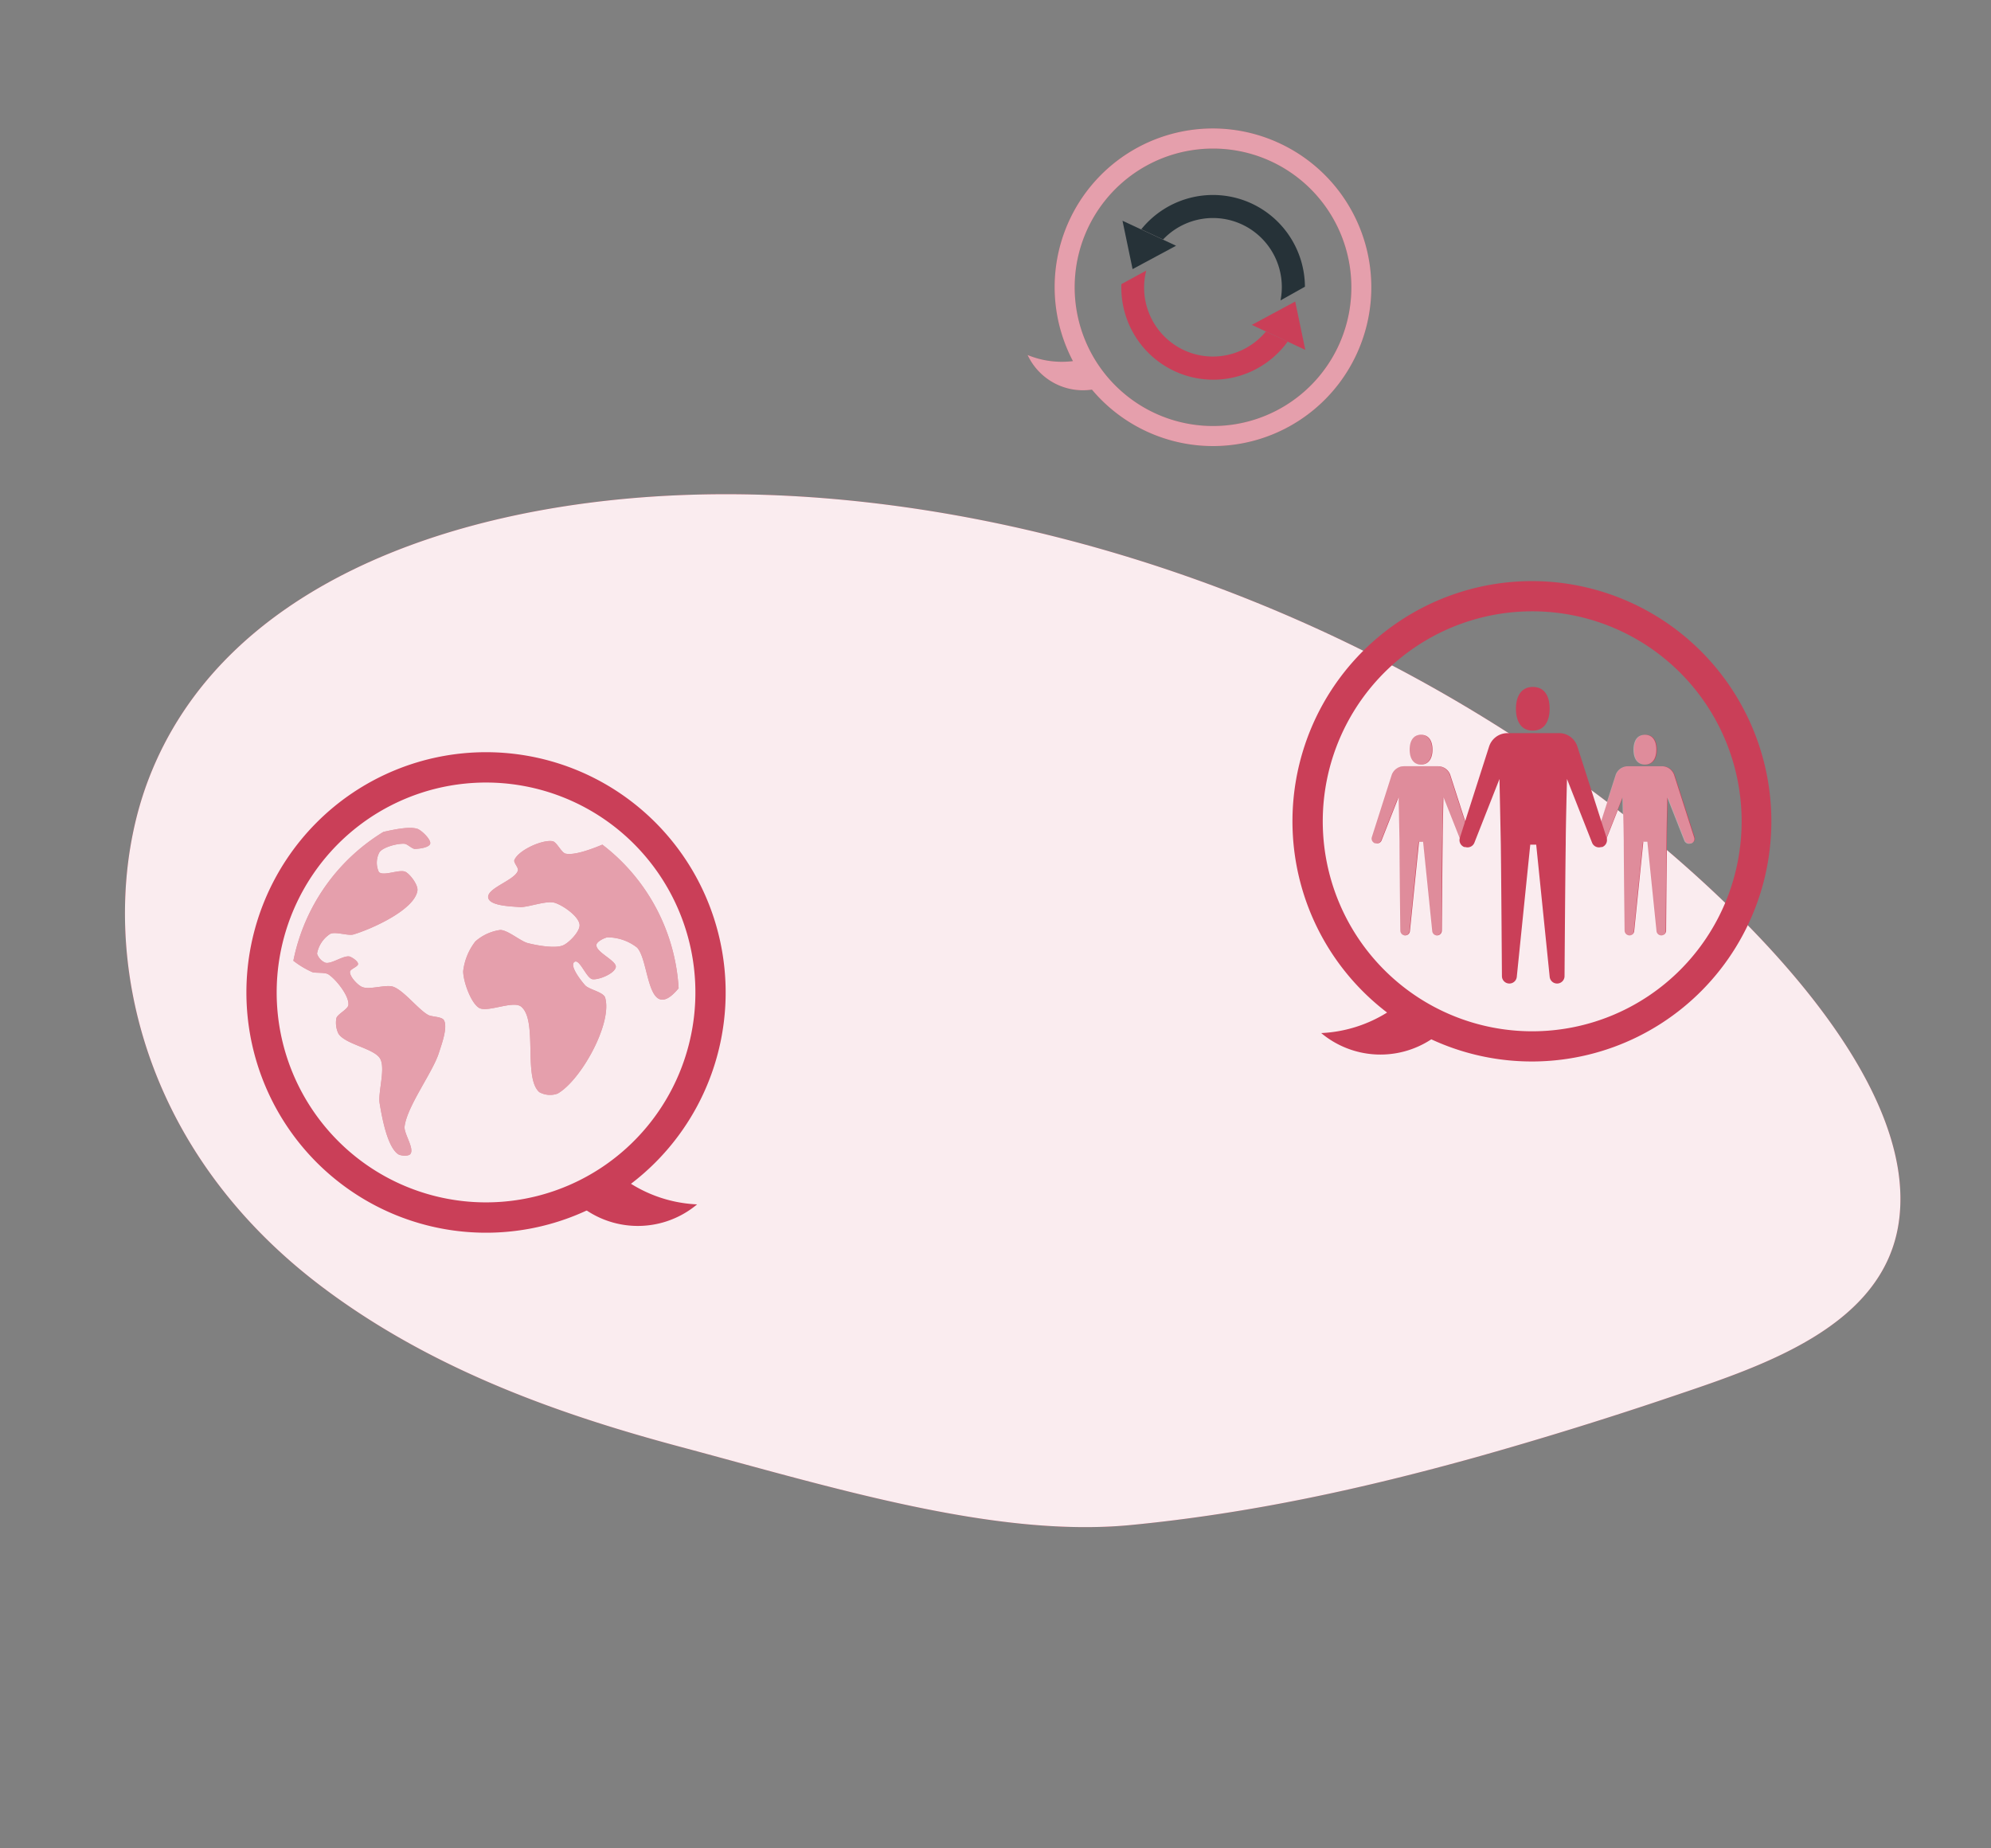 <svg xmlns="http://www.w3.org/2000/svg" width="403" height="374" fill="none"><rect width="100%" height="100%" fill="#808080" stroke="none"/><path fill="#CA3F58" d="M339.366 282.3c18.04-6.085 41.852-14.085 44.947-34.804 4.318-28.928-31.713-64.51-59.216-85.358-60.789-46.096-132.781-64.65-189.371-61.847-45.553 2.275-90.789 18.684-105.625 57.318-10.638 27.661-5.593 72.291 35.334 103.004 22.499 16.889 48.669 25.866 72.152 32.151 30.847 8.239 63.833 18.504 91.267 15.86 24.449-2.354 47.544-7.511 69.764-13.686a793.415 793.415 0 0 0 40.748-12.638Z"></path><path fill="#fff" d="M339.366 282.3c18.04-6.085 41.852-14.085 44.947-34.804 4.318-28.928-31.713-64.51-59.216-85.358-60.789-46.096-132.781-64.65-189.371-61.847-45.553 2.275-90.789 18.684-105.625 57.318-10.638 27.661-5.593 72.291 35.334 103.004 22.499 16.889 48.669 25.866 72.152 32.151 30.847 8.239 63.833 18.504 91.267 15.86 24.449-2.354 47.544-7.511 69.764-13.686a793.415 793.415 0 0 0 40.748-12.638Z" opacity=".9"></path><path fill="#CA3F58" d="M259.071 29.033a31.944 31.944 0 0 0-19.489-2.483 31.995 31.995 0 0 0-17.266 9.396 32.129 32.129 0 0 0-8.541 17.736 32.168 32.168 0 0 0 3.4 19.397A18.22 18.22 0 0 1 208 71.846a12.395 12.395 0 0 0 5.353 5.662 12.347 12.347 0 0 0 7.666 1.338 32.058 32.058 0 0 0 11.333 8.585 31.973 31.973 0 0 0 27.694-.647 32.064 32.064 0 0 0 10.921-9.106 32.2 32.2 0 0 0 5.682-27.18 32.164 32.164 0 0 0-6.356-12.735 32.055 32.055 0 0 0-11.222-8.73Zm11.833 40.99a28.052 28.052 0 0 1-10.863 12.13 27.95 27.95 0 0 1-31.088-1.386 28.077 28.077 0 0 1-9.747-13.046 28.143 28.143 0 0 1-.873-16.277 28.09 28.09 0 0 1 8.295-14.02 27.977 27.977 0 0 1 14.667-7.036 27.943 27.943 0 0 1 16.094 2.318A28.063 28.063 0 0 1 271.85 48.56a28.152 28.152 0 0 1-.946 21.463Z"></path><path fill="#fff" d="M259.071 29.033a31.944 31.944 0 0 0-19.489-2.483 31.995 31.995 0 0 0-17.266 9.396 32.129 32.129 0 0 0-8.541 17.736 32.168 32.168 0 0 0 3.4 19.397A18.22 18.22 0 0 1 208 71.846a12.395 12.395 0 0 0 5.353 5.662 12.347 12.347 0 0 0 7.666 1.338 32.058 32.058 0 0 0 11.333 8.585 31.973 31.973 0 0 0 27.694-.647 32.064 32.064 0 0 0 10.921-9.106 32.2 32.2 0 0 0 5.682-27.18 32.164 32.164 0 0 0-6.356-12.735 32.055 32.055 0 0 0-11.222-8.73Zm11.833 40.99a28.052 28.052 0 0 1-10.863 12.13 27.95 27.95 0 0 1-31.088-1.386 28.077 28.077 0 0 1-9.747-13.046 28.143 28.143 0 0 1-.873-16.277 28.09 28.09 0 0 1 8.295-14.02 27.977 27.977 0 0 1 14.667-7.036 27.943 27.943 0 0 1 16.094 2.318A28.063 28.063 0 0 1 271.85 48.56a28.152 28.152 0 0 1-.946 21.463Z" opacity=".5"></path><path fill="#263238" d="m229.248 54.459-2.042-9.785 10.842 5.058-8.8 4.727Z"></path><path fill="#CA3F58" d="m262.164 61.022 2.043 9.785-10.827-5.058 8.784-4.727Z"></path><path fill="#CA3F58" d="M256.233 67.088a13.914 13.914 0 0 1-7.895 4.773 13.887 13.887 0 0 1-9.138-1.219 13.934 13.934 0 0 1-6.374-6.677 13.987 13.987 0 0 1-.815-9.206l-5.03 2.74a18.676 18.676 0 0 0 3.249 11.238 18.611 18.611 0 0 0 9.286 7.086 18.561 18.561 0 0 0 11.67.148 18.611 18.611 0 0 0 9.462-6.85l-4.415-2.033Z"></path><path fill="#263238" d="M253.395 41.21a18.61 18.61 0 0 0-12.088-1.27 18.648 18.648 0 0 0-10.302 6.464l4.415 2.063a13.908 13.908 0 0 1 16.503-2.782 13.95 13.95 0 0 1 6.148 6.34 13.999 13.999 0 0 1 1.12 8.77l4.94-2.77a18.71 18.71 0 0 0-2.939-9.965 18.652 18.652 0 0 0-7.797-6.85Z"></path><path fill="#CA3F58" d="M310.148 117.599a48.405 48.405 0 0 0-28.31 9.108 48.604 48.604 0 0 0-17.685 23.96 48.726 48.726 0 0 0-.411 29.803 48.61 48.61 0 0 0 17.019 24.44 27.573 27.573 0 0 1-13.335 4.155 18.708 18.708 0 0 0 22.285 1.264 48.378 48.378 0 0 0 41.879-.57 48.517 48.517 0 0 0 16.651-13.595 48.662 48.662 0 0 0 9.161-19.47 48.714 48.714 0 0 0-9.513-40.889 48.509 48.509 0 0 0-16.809-13.399 48.398 48.398 0 0 0-20.932-4.807Zm0 91.105a42.318 42.318 0 0 1-23.556-7.155 42.47 42.47 0 0 1-15.619-19.069 42.591 42.591 0 0 1-2.419-24.554 42.528 42.528 0 0 1 11.598-21.763 42.36 42.36 0 0 1 21.705-11.634 42.294 42.294 0 0 1 24.495 2.415 42.414 42.414 0 0 1 19.027 15.652 42.57 42.57 0 0 1 7.145 23.611 42.57 42.57 0 0 1-3.221 16.262 42.5 42.5 0 0 1-9.185 13.787 42.381 42.381 0 0 1-13.75 9.213 42.3 42.3 0 0 1-16.22 3.235Z"></path><path fill="#CA3F58" d="M289.951 151.711c0 1.641-.676 3.011-2.313 3.011s-2.312-1.34-2.312-3.011.66-3.011 2.312-3.011c1.652 0 2.313 1.355 2.313 3.011Zm1.141 3.357h-6.923c-.557.001-1.1.18-1.551.51a2.65 2.65 0 0 0-.956 1.326l-3.995 12.51a.98.98 0 0 0 .601 1.219h.15a.97.97 0 0 0 .731-.036.982.982 0 0 0 .501-.536l3.438-8.731s.15 6.699.181 8.927c0 4.516.165 18.064.165 18.064a.979.979 0 0 0 .976.979.964.964 0 0 0 .976-.888l1.847-18.065h.811l1.847 18.065a.964.964 0 0 0 .976.888.979.979 0 0 0 .976-.979s.105-13.548.165-18.064c0-2.228.165-8.927.165-8.927l3.454 8.731a.97.97 0 0 0 1.231.572h.136a.967.967 0 0 0 .56-.481.952.952 0 0 0 .055-.738L293.6 156.98a2.611 2.611 0 0 0-2.508-1.912Zm44.284-3.357c0 1.641-.661 3.011-2.313 3.011-1.652 0-2.313-1.34-2.313-3.011s.661-3.011 2.313-3.011c1.652 0 2.313 1.355 2.313 3.011Zm1.126 3.357h-6.938a2.631 2.631 0 0 0-1.551.51c-.451.33-.785.794-.957 1.326l-3.994 12.51a.98.98 0 0 0 .601 1.219h.15a.97.97 0 0 0 1.231-.572l3.439-8.731s.15 6.699.18 8.927c0 4.516.165 18.064.165 18.064a.979.979 0 0 0 .977.979.962.962 0 0 0 .976-.888l1.847-18.065h.81l1.848 18.065a.96.96 0 0 0 .976.888.974.974 0 0 0 .976-.979s.105-13.548.165-18.064c0-2.228.165-8.927.165-8.927l3.454 8.731a.977.977 0 0 0 1.231.572h.15a.976.976 0 0 0 .601-1.219l-3.994-12.434a2.638 2.638 0 0 0-2.508-1.912Z"></path><path fill="#fff" d="M289.861 151.711c0 1.641-.676 3.011-2.313 3.011s-2.312-1.34-2.312-3.011.66-3.011 2.312-3.011c1.652 0 2.313 1.355 2.313 3.011Zm1.141 3.357h-6.923a2.623 2.623 0 0 0-2.507 1.836l-4.01 12.51a.97.97 0 0 0 .288 1.035.957.957 0 0 0 .328.184h.135a1.003 1.003 0 0 0 1.246-.572l3.439-8.731s.15 6.699.18 8.927c0 4.516.151 18.064.151 18.064a.992.992 0 0 0 .991.979.99.99 0 0 0 .976-.888l1.832-18.065h.826l1.832 18.065a.99.99 0 0 0 .976.888.993.993 0 0 0 .991-.979s.09-13.548.15-18.064l.18-8.927 3.439 8.731a1.007 1.007 0 0 0 1.246.572h.135a.962.962 0 0 0 .616-1.219l-4.009-12.434a2.625 2.625 0 0 0-2.508-1.912Zm44.253-3.357c0 1.641-.675 3.011-2.312 3.011-1.637 0-2.313-1.34-2.313-3.011s.661-3.011 2.313-3.011c1.652 0 2.312 1.355 2.312 3.011Zm1.142 3.357h-6.923a2.625 2.625 0 0 0-2.508 1.912l-4.009 12.509a.997.997 0 0 0 .616 1.22h.135a.99.99 0 0 0 1.246-.572l3.439-8.732s.15 6.699.18 8.927c0 4.516.15 18.065.15 18.065a.993.993 0 0 0 .991.978.988.988 0 0 0 .976-.888l1.847-18.064h.811l1.832 18.064a.996.996 0 0 0 .976.888.991.991 0 0 0 .991-.978s.091-13.549.166-18.065c0-2.228.165-8.927.165-8.927l3.439 8.732a1.005 1.005 0 0 0 1.246.572h.135a.96.96 0 0 0 .561-.482.98.98 0 0 0 .055-.738l-4.01-12.509a2.631 2.631 0 0 0-2.507-1.912Z" opacity=".4"></path><path fill="#CA3F58" d="M313.662 143.431c0 2.439-.991 4.426-3.424 4.426s-3.394-2.017-3.394-4.426c0-2.408.991-4.41 3.424-4.41s3.394 1.941 3.394 4.41Zm1.697 4.938h-10.242a3.88 3.88 0 0 0-2.295.748 3.9 3.9 0 0 0-1.414 1.961l-5.931 18.516a1.506 1.506 0 0 0 .901 1.822h.21a1.499 1.499 0 0 0 1.832-.843l5.091-12.931s.21 9.92.27 13.232c.09 6.669.225 26.66.225 26.66a1.505 1.505 0 0 0 1.502 1.505 1.5 1.5 0 0 0 1.501-1.31l2.733-26.795h1.202l2.733 26.795a1.504 1.504 0 0 0 1.501 1.31 1.505 1.505 0 0 0 1.502-1.505s.135-19.991.24-26.66c0-3.312.256-13.232.256-13.232l5.09 12.931a1.499 1.499 0 0 0 1.832.843h.21a1.503 1.503 0 0 0 .901-1.822l-5.931-18.516a3.9 3.9 0 0 0-1.498-2.026 3.88 3.88 0 0 0-2.421-.683Zm-191.827 87.973a27.489 27.489 0 0 0 17.569 7.391 18.681 18.681 0 0 1-25.228-1.129c-.18-.181-.33-.361-.495-.542l8.154-5.72Z"></path><path fill="#CA3F58" d="M49.876 200.846a48.706 48.706 0 0 0 8.175 27.013 48.53 48.53 0 0 0 21.767 17.909 48.395 48.395 0 0 0 28.024 2.767 48.462 48.462 0 0 0 24.834-13.307 48.651 48.651 0 0 0 13.274-24.896 48.73 48.73 0 0 0-2.76-28.093 48.593 48.593 0 0 0-17.864-21.822 48.415 48.415 0 0 0-26.947-8.194 48.44 48.44 0 0 0-34.297 14.241 48.685 48.685 0 0 0-14.206 34.382Zm6.127 0a42.559 42.559 0 0 1 7.142-23.602 42.403 42.403 0 0 1 19.018-15.646 42.284 42.284 0 0 1 24.484-2.417 42.341 42.341 0 0 1 21.697 11.626 42.526 42.526 0 0 1 11.598 21.751 42.585 42.585 0 0 1-2.412 24.545 42.459 42.459 0 0 1-15.608 19.065 42.297 42.297 0 0 1-53.507-5.283 42.535 42.535 0 0 1-12.412-30.039Z"></path><path fill="#CA3F58" d="M76.95 214.259c1.127 1.987-.48 6.864-.104 9.032.45 2.694 1.501 8.701 3.709 10.266.51.362 2.102.482 2.493 0 .9-1.099-1.307-4.139-1.157-5.554.48-4.14 5.797-11.11 6.983-15.054.48-1.505 1.832-5.118.961-6.518-.435-.708-2.418-.633-3.153-1.024-1.998-1.084-4.956-4.983-7.103-5.72-1.502-.527-4.94.752-6.382 0-.856-.407-2.418-2.048-2.358-3.011 0-.572 1.652-1.024 1.637-1.596-.015-.572-1.171-1.324-1.712-1.505-1.246-.286-3.709 1.611-4.925 1.249a3.007 3.007 0 0 1-1.667-1.836 6.037 6.037 0 0 1 .915-2.272 6.002 6.002 0 0 1 1.743-1.717c1.051-.542 3.589.436 4.73.105 3.754-1.129 12.328-4.983 12.93-8.852.18-1.114-1.397-3.251-2.373-3.793-1.202-.662-4.505.978-5.436 0a4.436 4.436 0 0 1 .135-4.004c.796-1.069 3.694-1.792 5.015-1.701.586 0 1.502.993 2.102 1.038.826 0 2.914-.241 3.139-1.038.225-.798-1.622-2.635-2.553-3.011-1.502-.497-4.235 0-6.922.617a39.592 39.592 0 0 0-11.832 11.124 39.696 39.696 0 0 0-6.383 14.949 18.438 18.438 0 0 0 3.844 2.303c.796.226 2.553 0 3.243.452 1.502.963 4.175 4.275 4.055 6.112 0 .918-2.162 1.866-2.433 2.739a5.1 5.1 0 0 0 .39 3.101c1.352 2.243 7.269 2.996 8.47 5.119Zm44.975-43.325c-2.733 1.144-5.811 2.168-7.433 1.822-.901-.211-1.772-2.394-2.688-2.529-2.117-.316-6.877 1.836-7.688 3.824-.211.511.856 1.505.72 2.092-.495 1.987-6.472 3.598-6.006 5.585.375 1.611 4.67 1.701 6.307 1.836 1.637.136 5.436-1.4 7.163-.858 1.726.542 4.88 2.77 5.015 4.441.12 1.325-2.102 3.613-3.319 4.155-1.636.723-5.42 0-7.147-.437-1.502-.391-4.04-2.649-5.587-2.664a9.617 9.617 0 0 0-5.045 2.318 12.061 12.061 0 0 0-2.463 6.022c0 2.017 1.502 6.307 3.154 7.391 1.651 1.084 6.862-1.505 8.544-.241 3.469 2.74.391 14.391 3.709 17.327a4.497 4.497 0 0 0 3.694.301c4.715-2.665 11.127-14.196 9.641-19.404-.331-1.159-3.274-1.641-4.07-2.529-.796-.888-3.213-3.959-2.162-4.712 1.051-.753 2.418 3.312 3.664 3.492 1.246.181 4.505-1.144 4.715-2.453.21-1.31-4.114-3.011-3.919-4.516.09-.648 1.501-1.355 2.207-1.506a9.74 9.74 0 0 1 6.007 2.063c2.027 2.092 2.057 10.236 4.955 10.537 1.081.121 2.298-.873 3.469-2.303a39.55 39.55 0 0 0-4.553-16.217 39.452 39.452 0 0 0-10.884-12.837Z"></path><path fill="#fff" d="M76.95 214.259c1.127 1.987-.48 6.864-.104 9.032.45 2.694 1.501 8.701 3.709 10.266.51.362 2.102.482 2.493 0 .9-1.099-1.307-4.139-1.157-5.554.48-4.14 5.797-11.11 6.983-15.054.48-1.505 1.832-5.118.961-6.518-.435-.708-2.418-.633-3.153-1.024-1.998-1.084-4.956-4.983-7.103-5.72-1.502-.527-4.94.752-6.382 0-.856-.407-2.418-2.048-2.358-3.011 0-.572 1.652-1.024 1.637-1.596-.015-.572-1.171-1.324-1.712-1.505-1.246-.286-3.709 1.611-4.925 1.249a3.007 3.007 0 0 1-1.667-1.836 6.037 6.037 0 0 1 .915-2.272 6.002 6.002 0 0 1 1.743-1.717c1.051-.542 3.589.436 4.73.105 3.754-1.129 12.328-4.983 12.93-8.852.18-1.114-1.397-3.251-2.373-3.793-1.202-.662-4.505.978-5.436 0a4.436 4.436 0 0 1 .135-4.004c.796-1.069 3.694-1.792 5.015-1.701.586 0 1.502.993 2.102 1.038.826 0 2.914-.241 3.139-1.038.225-.798-1.622-2.635-2.553-3.011-1.502-.497-4.235 0-6.922.617a39.592 39.592 0 0 0-11.832 11.124 39.696 39.696 0 0 0-6.383 14.949 18.438 18.438 0 0 0 3.844 2.303c.796.226 2.553 0 3.243.452 1.502.963 4.175 4.275 4.055 6.112 0 .918-2.162 1.866-2.433 2.739a5.1 5.1 0 0 0 .39 3.101c1.352 2.243 7.269 2.996 8.47 5.119Zm44.975-43.325c-2.733 1.144-5.811 2.168-7.433 1.822-.901-.211-1.772-2.394-2.688-2.529-2.117-.316-6.877 1.836-7.688 3.824-.211.511.856 1.505.72 2.092-.495 1.987-6.472 3.598-6.006 5.585.375 1.611 4.67 1.701 6.307 1.836 1.637.136 5.436-1.4 7.163-.858 1.726.542 4.88 2.77 5.015 4.441.12 1.325-2.102 3.613-3.319 4.155-1.636.723-5.42 0-7.147-.437-1.502-.391-4.04-2.649-5.587-2.664a9.617 9.617 0 0 0-5.045 2.318 12.061 12.061 0 0 0-2.463 6.022c0 2.017 1.502 6.307 3.154 7.391 1.651 1.084 6.862-1.505 8.544-.241 3.469 2.74.391 14.391 3.709 17.327a4.497 4.497 0 0 0 3.694.301c4.715-2.665 11.127-14.196 9.641-19.404-.331-1.159-3.274-1.641-4.07-2.529-.796-.888-3.213-3.959-2.162-4.712 1.051-.753 2.418 3.312 3.664 3.492 1.246.181 4.505-1.144 4.715-2.453.21-1.31-4.114-3.011-3.919-4.516.09-.648 1.501-1.355 2.207-1.506a9.74 9.74 0 0 1 6.007 2.063c2.027 2.092 2.057 10.236 4.955 10.537 1.081.121 2.298-.873 3.469-2.303a39.55 39.55 0 0 0-4.553-16.217 39.452 39.452 0 0 0-10.884-12.837Z" opacity=".5"></path></svg>